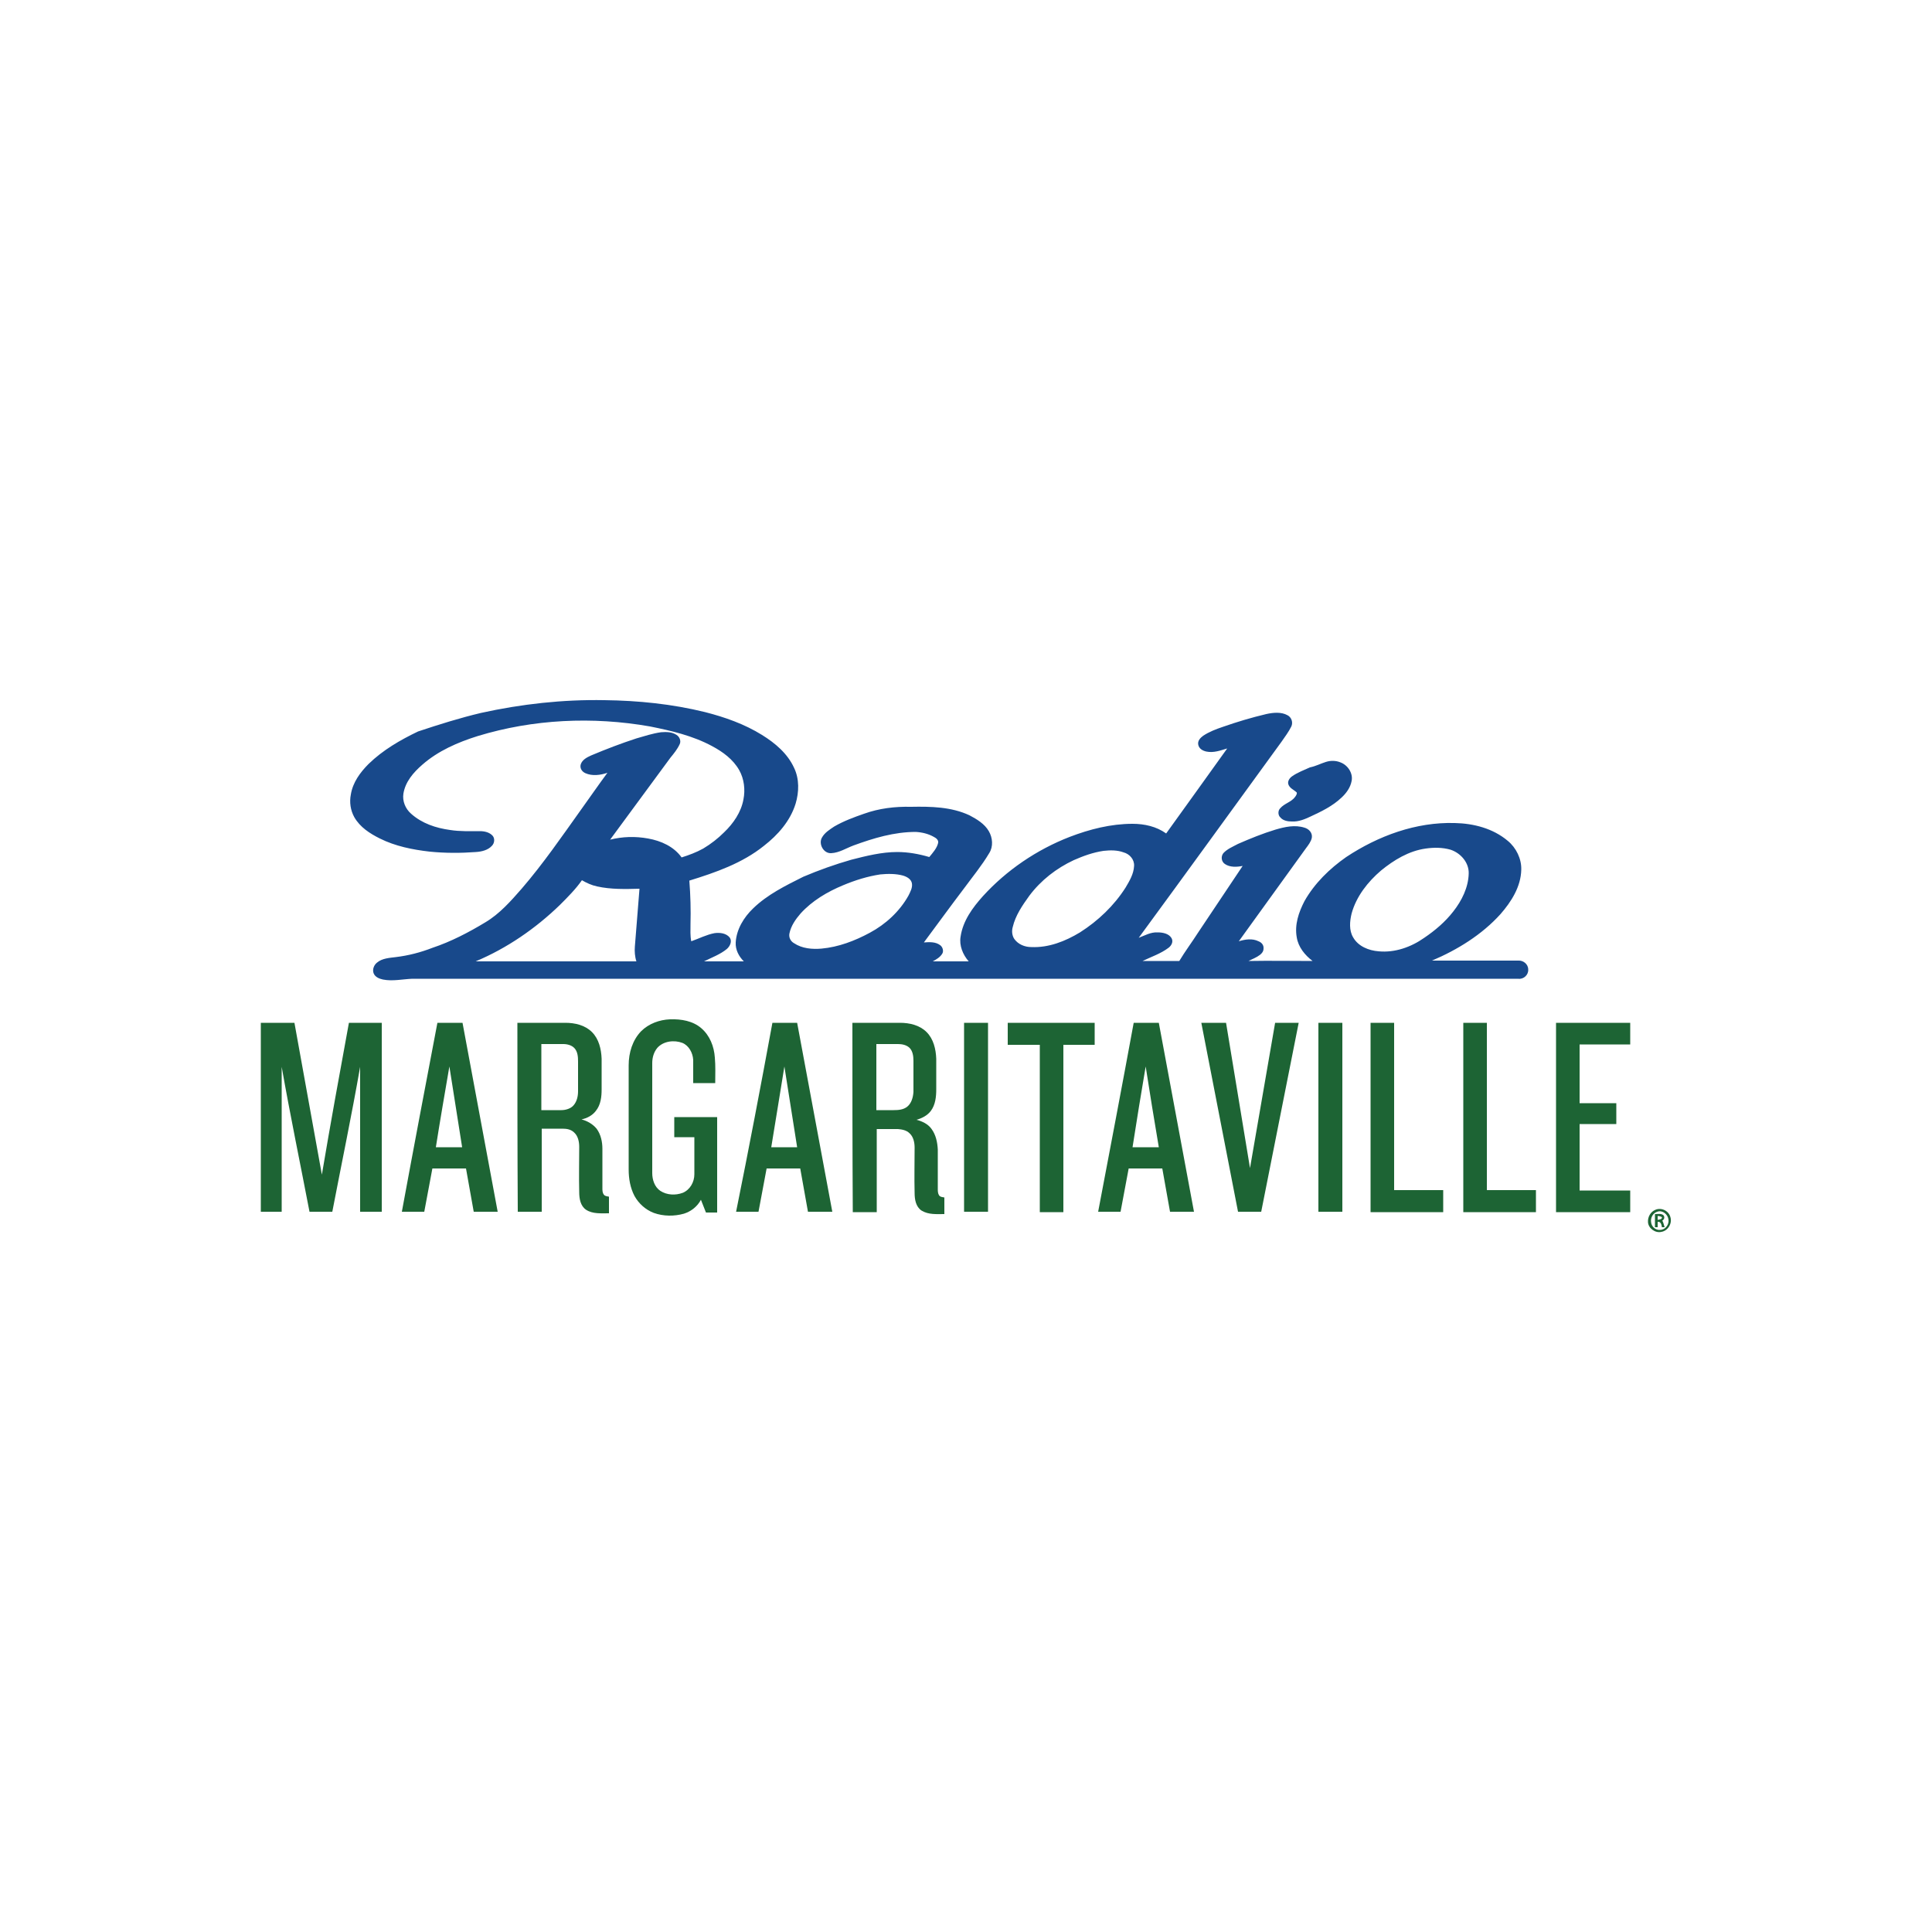 <?xml version="1.0" encoding="utf-8"?>
<!-- Generator: Adobe Illustrator 19.0.0, SVG Export Plug-In . SVG Version: 6.00 Build 0)  -->
<svg version="1.1" id="Layer_1" xmlns="http://www.w3.org/2000/svg" xmlns:xlink="http://www.w3.org/1999/xlink" x="0px" y="0px"
	 viewBox="0 0 500 500" style="enable-background:new 0 0 500 500;" xml:space="preserve">
<style type="text/css">
	.st0{fill:#18498B;}
	.st1{fill:#1D6434;}
</style>
<g id="XMLID_1_">
	<path id="XMLID_8_" class="st0" d="M124.5,184.5c10.4-2.3,21.2-3.5,31.9-3.3c8.8,0.1,17.6,1,26.1,3.1c5.1,1.3,10.2,3.1,14.7,5.9
		c3.4,2.1,6.6,4.8,8.3,8.5c1.4,2.9,1.3,6.3,0.4,9.3c-1.4,4.5-4.6,8.1-8.2,10.9c-5.6,4.5-12.5,6.9-19.3,9c0.3,3.8,0.4,7.6,0.3,11.3
		c0,1.5-0.1,3,0.2,4.4c2-0.7,3.9-1.7,6-2.1c1.4-0.2,3.1,0,4,1.2c0.6,1,0,2.2-0.8,2.9c-1.7,1.4-3.9,2.2-5.9,3.2c3.4,0,6.9,0,10.3,0
		c-1.3-1.3-2.2-3-2.1-4.9c0.2-3.4,2.1-6.5,4.5-8.8c3.7-3.6,8.4-5.9,13-8.2c4-1.7,8.2-3.2,12.4-4.4c3.9-1,7.9-2,11.9-2
		c2.8,0,5.6,0.5,8.3,1.3c0.9-1.1,2-2.3,2.3-3.7c0.1-0.7-0.5-1.2-1.1-1.5c-1.4-0.8-3-1.2-4.7-1.3c-5.6,0-10.9,1.6-16.1,3.5
		c-1.9,0.7-3.7,1.9-5.8,2c-2,0.1-3.3-2.4-2.4-4c0.7-1.3,2-2.1,3.2-2.9c2.4-1.4,5.1-2.4,7.7-3.3c3.9-1.4,8-1.9,12.2-1.8
		c5.1-0.1,10.4,0,15.1,2.2c1.9,1,3.9,2.2,5,4.1c1,1.7,1.2,4,0.1,5.7c-1.9,3.2-4.3,6.1-6.5,9.1c-3.5,4.6-6.9,9.3-10.4,14
		c1.4-0.1,3-0.2,4.2,0.7c0.7,0.5,1,1.6,0.5,2.3c-0.6,0.9-1.5,1.4-2.4,1.9c3.1,0,6.2,0,9.3,0c-1.5-1.7-2.5-4.1-2.1-6.4
		c0.6-4.1,3.1-7.5,5.8-10.5c6.1-6.7,13.9-12,22.4-15.3c5.2-2,10.7-3.4,16.3-3.4c3.1,0,6.2,0.7,8.7,2.5c5.3-7.4,10.6-14.7,15.8-22
		c-1.7,0.5-3.5,1.2-5.4,0.8c-0.9-0.2-1.9-0.7-2.1-1.8c-0.2-1,0.6-1.8,1.3-2.3c1.5-1,3.3-1.7,5.1-2.3c3.7-1.3,7.4-2.4,11.2-3.3
		c1.8-0.4,3.9-0.6,5.5,0.3c1,0.5,1.5,1.8,1,2.9c-0.7,1.4-1.6,2.6-2.5,3.9c-12.3,16.9-24.6,33.9-37,50.8c1.6-0.6,3.1-1.5,4.9-1.4
		c1.3,0,2.9,0.3,3.6,1.5c0.5,0.9,0,1.9-0.8,2.5c-2,1.5-4.4,2.3-6.7,3.4c3.2,0,6.3,0,9.5,0c1.5-2.5,3.3-4.9,4.9-7.4
		c3.8-5.7,7.7-11.5,11.5-17.2c-1.5,0.3-3.3,0.4-4.6-0.5c-0.9-0.6-1.1-1.9-0.4-2.8c1-1.1,2.5-1.7,3.8-2.4c3.2-1.4,6.4-2.7,9.7-3.7
		c2.4-0.7,5-1.3,7.5-0.5c1.1,0.3,2.1,1.3,1.9,2.6c-0.2,1-0.9,1.9-1.5,2.7c-5.8,8-11.6,16.1-17.4,24.1c1.6-0.5,3.5-0.8,5.1,0
		c0.8,0.3,1.4,1,1.3,1.9c0,0.7-0.4,1.2-0.9,1.6c-0.9,0.7-2,1.1-3,1.6c5.5-0.1,11.1,0,16.6,0c-2-1.5-3.7-3.6-4.1-6.1
		c-0.6-3.3,0.5-6.5,2-9.4c2.6-4.6,6.5-8.4,10.8-11.4c8.3-5.5,18.1-9.1,28.1-8.8c4.9,0.1,9.9,1.4,13.7,4.6c2.2,1.8,3.6,4.7,3.5,7.5
		c-0.1,4.4-2.6,8.3-5.4,11.5c-4.8,5.3-11.1,9.2-17.7,12c7.4,0,14.9,0,22.3,0c1.3-0.1,2.6,0.9,2.6,2.3c0.1,1.4-1.2,2.6-2.6,2.4
		c-95.4,0-190.8,0-286.2,0c-2.5,0.1-5.1,0.7-7.6,0.2c-0.9-0.2-2-0.6-2.4-1.6c-0.4-1,0.1-2.2,0.9-2.8c1.3-1.1,3.2-1.2,4.8-1.4
		c3.3-0.4,6.4-1.2,9.5-2.4c4.8-1.6,9.4-4,13.7-6.6c3.7-2.2,6.6-5.5,9.4-8.7c5.6-6.5,10.4-13.5,15.4-20.5c2.3-3.2,4.5-6.4,6.8-9.5
		c-1.8,0.6-3.9,0.9-5.7,0.1c-0.9-0.4-1.5-1.3-1.2-2.3c0.4-1.2,1.6-1.8,2.7-2.3c3.8-1.6,7.7-3.1,11.7-4.4c2.1-0.6,4.2-1.3,6.4-1.6
		c1.4-0.1,2.8-0.1,4,0.7c0.8,0.5,1.2,1.6,0.8,2.4c-0.6,1.3-1.5,2.4-2.4,3.5c-5.2,7.1-10.4,14.1-15.6,21.2c3.2-0.8,6.5-0.9,9.8-0.3
		c3.4,0.6,6.7,2.1,8.7,4.9c1.9-0.6,3.8-1.3,5.6-2.3c2-1.2,3.8-2.6,5.4-4.2c2.4-2.3,4.4-5.2,5-8.5c0.5-2.5,0.2-5.3-1.1-7.6
		c-1.6-2.8-4.2-4.7-7-6.2c-5-2.7-10.6-4-16.1-5.1c-14.8-2.6-30.2-1.9-44.6,2.5c-5.1,1.6-10.2,3.8-14.3,7.4c-2.3,2-4.4,4.4-4.9,7.5
		c-0.3,1.9,0.5,3.9,2,5.2c2.8,2.5,6.4,3.7,10.1,4.2c2.5,0.4,5.1,0.3,7.7,0.3c1.2,0,2.5,0.3,3.3,1.2c0.6,0.7,0.5,1.9-0.2,2.6
		c-1,1.1-2.6,1.5-4.1,1.6c-4,0.3-8,0.3-12-0.1c-4.4-0.5-8.9-1.4-12.9-3.4c-2.6-1.3-5.1-2.9-6.6-5.5c-1-1.8-1.3-3.9-0.9-5.9
		c0.5-3.1,2.4-5.7,4.6-7.9c3.7-3.6,8.2-6.2,12.8-8.4C113.6,187.5,119,185.8,124.5,184.5 M369,219.6c-4.4,0.6-8.3,3-11.6,5.7
		c-3.4,2.9-6.4,6.7-7.6,11.1c-0.5,2-0.7,4.4,0.4,6.2c1.3,2.3,4,3.4,6.6,3.6c4.2,0.4,8.4-1.1,11.8-3.5c2.8-1.9,5.4-4.1,7.5-6.8
		c2.2-2.8,3.9-6.2,4-9.8c0.1-2.8-2-5.3-4.7-6.2C373.3,219.3,371.1,219.3,369,219.6 M285.6,220.2c-2.7,0.4-5.2,1.3-7.7,2.4
		c-4.5,2.1-8.5,5.2-11.5,9.2c-1.8,2.5-3.6,5.1-4.3,8.1c-0.3,1-0.2,2.2,0.4,3.1c1,1.4,2.7,2.1,4.4,2.1c4.5,0.2,8.8-1.5,12.6-3.8
		c4.7-3,8.8-6.9,11.8-11.6c1-1.7,2.1-3.5,2.2-5.6c0.1-1.7-1.2-3.1-2.7-3.5C289.2,220,287.4,220,285.6,220.2 M227.8,226.3
		c-3.3,0.5-6.5,1.5-9.6,2.8c-4.1,1.7-8,4-11,7.3c-1.3,1.5-2.5,3.2-2.9,5.2c-0.2,1,0.3,2,1.2,2.5c2.1,1.4,4.7,1.6,7.1,1.4
		c4.4-0.4,8.6-2,12.5-4.1c4.1-2.2,7.7-5.5,10-9.6c0.5-1,1.1-2.1,0.9-3.2c-0.2-1.1-1.3-1.7-2.3-2
		C231.9,226.1,229.8,226.1,227.8,226.3 M144.9,234.2c-6.3,6.1-13.7,11.2-21.8,14.6c13.9,0,27.7,0,41.6,0c-0.4-1.2-0.5-2.6-0.4-3.8
		c0.4-5,0.8-10,1.2-15c-3.7,0.1-7.4,0.2-11-0.6c-1.4-0.3-2.7-0.9-3.9-1.6C149,230.1,146.9,232.2,144.9,234.2z"/>
	<path id="XMLID_9_" class="st0" d="M343.1,197.2c1.2-0.4,2.6-0.4,3.8,0.1c1.9,0.7,3.3,2.8,2.9,4.8c-0.3,1.7-1.4,3.2-2.6,4.3
		c-2.3,2.2-5.2,3.6-8,4.9c-1.5,0.7-3.1,1.4-4.9,1.3c-1,0-2.2-0.2-2.9-1c-0.7-0.6-0.7-1.8-0.1-2.4c1.1-1.3,2.9-1.6,3.9-3
		c0.2-0.3,0.5-0.7,0.4-1.1c-0.7-0.7-1.9-1.1-2.2-2.2c-0.2-0.8,0.4-1.6,1-2c1.4-1,3.1-1.6,4.6-2.3
		C340.5,198.3,341.8,197.6,343.1,197.2z"/>
	<path id="XMLID_10_" class="st1" d="M165.9,266.9c2-2,4.8-3,7.5-3.1c2.9-0.1,5.9,0.4,8.1,2.3c2.2,1.9,3.3,4.7,3.5,7.6
		c0.2,2.2,0.1,4.4,0.1,6.6c-1.9,0-3.8,0-5.7,0c0-2,0-4,0-6c-0.1-1.8-1.1-3.7-2.8-4.4c-2.1-0.8-4.9-0.5-6.5,1.3
		c-0.9,1.1-1.3,2.5-1.3,3.9c0,9.5,0,19,0,28.5c0,1.7,0.6,3.6,2.1,4.6c1.7,1.1,3.9,1.2,5.8,0.5c1.9-0.8,3-2.8,3-4.8
		c0-3.2,0-6.4,0-9.6c-1.7,0-3.5,0-5.2,0c0-1.7,0-3.5,0-5.2c3.7,0,7.4,0,11.1,0c0,8.2,0,16.4,0,24.7c-1,0-1.9,0-2.9,0
		c-0.4-1.1-0.9-2.2-1.3-3.3c-0.9,1.7-2.5,3-4.4,3.6c-2.5,0.7-5.3,0.7-7.8-0.2c-2.1-0.8-3.9-2.4-5-4.4c-1.1-2.1-1.5-4.5-1.5-6.8
		c0-9,0-18,0-27C162.7,272.4,163.7,269.2,165.9,266.9z"/>
	<path id="XMLID_11_" class="st1" d="M67.5,264.7c2.9,0,5.8,0,8.7,0c2.4,13.1,4.7,26.2,7.1,39.3c2.2-13.1,4.6-26.2,7-39.3
		c2.8,0,5.7,0,8.5,0c0,16.3,0,32.6,0,48.9c-1.9,0-3.7,0-5.6,0c0-12.5,0-25,0-37.5c-2.2,12.6-4.8,25-7.2,37.5c-2,0-3.9,0-5.9,0
		c-2.4-12.5-5-25-7.2-37.5c0,12.5,0,25,0,37.5c-1.8,0-3.6,0-5.4,0C67.5,297.3,67.5,281,67.5,264.7z"/>
	<path id="XMLID_14_" class="st1" d="M113.2,264.7c2.2,0,4.3,0,6.5,0c3,16.3,6.1,32.6,9.1,48.9c-2.1,0-4.2,0-6.2,0
		c-0.7-3.7-1.3-7.5-2-11.2c-2.9,0-5.8,0-8.7,0c-0.7,3.7-1.4,7.5-2.1,11.2c-1.9,0-3.9,0-5.8,0C107,297.3,110.1,281,113.2,264.7
		 M112.8,296.9c2.3,0,4.5,0,6.8,0c-1.1-7-2.2-13.9-3.3-20.9C115.1,283,113.9,289.9,112.8,296.9z"/>
	<path id="XMLID_17_" class="st1" d="M133.9,264.7c4.1,0,8.2,0,12.4,0c2.5,0,5.1,0.6,6.9,2.4c1.8,1.8,2.4,4.4,2.5,6.9
		c0,2.6,0,5.3,0,7.9c0,1.9-0.2,4-1.5,5.6c-0.9,1.2-2.3,1.9-3.7,2.2c1.5,0.4,2.9,1.2,3.9,2.4c1.1,1.5,1.5,3.4,1.5,5.2
		c0,3.4,0,6.8,0,10.2c0,0.6,0,1.2,0.4,1.7c0.3,0.4,0.9,0.4,1.3,0.5c0,1.4,0,2.8,0,4.3c-2,0-4.2,0.2-5.9-0.9c-1.5-1-1.8-2.9-1.8-4.6
		c-0.1-3.9,0-7.8,0-11.7c0-1.3-0.3-2.8-1.3-3.7c-0.8-0.8-1.9-1-3-1c-1.8,0-3.6,0-5.4,0c0,7.2,0,14.3,0,21.5c-2.1,0-4.1,0-6.2,0
		C133.9,297.3,133.9,281,133.9,264.7 M140.1,270.2c0,5.7,0,11.4,0,17.1c1.7,0,3.4,0,5.2,0c1.1,0,2.4-0.4,3.1-1.2
		c0.9-1,1.2-2.4,1.2-3.7c0-2.6,0-5.1,0-7.7c0-1.2-0.1-2.5-0.9-3.4c-0.7-0.8-1.9-1.1-2.9-1.1C143.9,270.2,142,270.2,140.1,270.2z"/>
	<path id="XMLID_20_" class="st1" d="M199.9,264.7c2.1,0,4.3,0,6.4,0c3,16.3,6.1,32.6,9.1,48.9c-2.1,0-4.2,0-6.3,0
		c-0.7-3.7-1.3-7.5-2-11.2c-2.9,0-5.8,0-8.7,0c-0.7,3.7-1.4,7.5-2.1,11.2c-1.9,0-3.9,0-5.8,0C193.8,297.3,196.9,281,199.9,264.7
		 M203,276c-1.1,7-2.3,14-3.4,20.9c2.2,0,4.5,0,6.7,0C205.2,289.9,204.1,283,203,276z"/>
	<path id="XMLID_23_" class="st1" d="M220.6,264.7c4.1,0,8.2,0,12.3,0c2.5,0,5.1,0.6,6.9,2.4c1.8,1.8,2.4,4.4,2.5,6.9
		c0,2.6,0,5.3,0,7.9c0,1.9-0.2,4-1.4,5.6c-0.9,1.2-2.3,1.9-3.7,2.3c1.5,0.4,3,1.1,3.9,2.4c1.1,1.5,1.5,3.4,1.6,5.3
		c0,3.4,0,6.8,0,10.2c0,0.5,0,1.1,0.3,1.6c0.3,0.5,0.9,0.5,1.4,0.6c0,1.4,0,2.8,0,4.3c-2,0-4.1,0.2-5.9-0.9c-1.5-1-1.8-2.9-1.8-4.6
		c-0.1-3.9,0-7.8,0-11.7c0-1.3-0.3-2.8-1.3-3.7c-0.8-0.8-1.9-1-3-1.1c-1.8,0-3.6,0-5.5,0c0,7.2,0,14.3,0,21.5c-2,0-4.1,0-6.2,0
		C220.6,297.3,220.6,281,220.6,264.7 M226.8,270.2c0,5.7,0,11.4,0,17.1c1.5,0,3,0,4.5,0c1.2,0,2.5-0.1,3.5-0.9
		c1.1-0.9,1.5-2.4,1.6-3.8c0-2.7,0-5.4,0-8.1c0-1.2-0.2-2.6-1.1-3.4c-0.8-0.7-1.9-0.9-2.9-0.9C230.5,270.2,228.6,270.2,226.8,270.2z
		"/>
	<path id="XMLID_24_" class="st1" d="M249.5,264.7c2.1,0,4.1,0,6.2,0c0,16.3,0,32.6,0,48.9c-2.1,0-4.1,0-6.2,0
		C249.5,297.3,249.5,281,249.5,264.7z"/>
	<path id="XMLID_25_" class="st1" d="M260.8,264.7c7.5,0,15,0,22.5,0c0,1.9,0,3.8,0,5.7c-2.7,0-5.4,0-8.1,0c0,14.4,0,28.8,0,43.3
		c-2,0-4.1,0-6.1,0c0-14.4,0-28.8,0-43.3c-2.8,0-5.5,0-8.3,0C260.8,268.5,260.8,266.6,260.8,264.7z"/>
	<path id="XMLID_28_" class="st1" d="M293.4,264.7c2.2,0,4.3,0,6.5,0c3,16.3,6.1,32.6,9.1,48.9c-2.1,0-4.2,0-6.2,0
		c-0.7-3.7-1.3-7.5-2-11.2c-2.9,0-5.8,0-8.7,0c-0.7,3.7-1.4,7.5-2.1,11.2c-1.9,0-3.9,0-5.8,0C287.3,297.3,290.4,281,293.4,264.7
		 M296.5,276c-1.2,7-2.3,13.9-3.4,20.9c2.3,0,4.5,0,6.8,0C298.7,289.9,297.6,283,296.5,276z"/>
	<path id="XMLID_29_" class="st1" d="M310.9,264.7c2.1,0,4.3,0,6.4,0c2.1,12.5,4.1,25.1,6.2,37.6c2.2-12.5,4.3-25.1,6.5-37.6
		c2,0,4.1,0,6.1,0c-3.2,16.3-6.5,32.6-9.7,48.9c-2,0-4,0-6,0C317.2,297.3,314.1,281,310.9,264.7z"/>
	<path id="XMLID_30_" class="st1" d="M341.2,264.7c2.1,0,4.1,0,6.2,0c0,16.3,0,32.6,0,48.9c-2.1,0-4.1,0-6.2,0
		C341.2,297.3,341.2,281,341.2,264.7z"/>
	<path id="XMLID_31_" class="st1" d="M354.7,264.7c2,0,4.1,0,6.1,0c0,14.4,0,28.8,0,43.3c4.2,0,8.5,0,12.7,0c0,1.9,0,3.8,0,5.7
		c-6.3,0-12.5,0-18.8,0C354.7,297.3,354.7,281,354.7,264.7z"/>
	<path id="XMLID_32_" class="st1" d="M378.7,264.7c2,0,4.1,0,6.1,0c0,14.4,0,28.8,0,43.3c4.2,0,8.5,0,12.7,0c0,1.9,0,3.8,0,5.7
		c-6.3,0-12.5,0-18.8,0C378.7,297.3,378.7,281,378.7,264.7z"/>
	<path id="XMLID_33_" class="st1" d="M402.7,264.7c6.4,0,12.8,0,19.2,0c0,1.9,0,3.7,0,5.6c-4.4,0-8.7,0-13.1,0c0,5.1,0,10.2,0,15.2
		c3.2,0,6.3,0,9.5,0c0,1.8,0,3.6,0,5.4c-3.2,0-6.3,0-9.5,0c0,5.7,0,11.5,0,17.2c4.4,0,8.7,0,13.1,0c0,1.9,0,3.7,0,5.6
		c-6.4,0-12.8,0-19.2,0C402.7,297.3,402.7,281,402.7,264.7z"/>
	<path id="XMLID_36_" class="st1" d="M428.4,313.1c1.6-0.7,3.5,0.3,3.9,1.9c0.5,1.6-0.6,3.5-2.3,3.8c-1.6,0.4-3.4-0.9-3.5-2.5
		C426.4,314.9,427.2,313.6,428.4,313.1 M428.9,313.6c-1.1,0.3-1.8,1.6-1.6,2.7c0.1,1.1,1.1,2.1,2.3,2c1.4,0,2.4-1.4,2.2-2.7
		C431.6,314.2,430.2,313.1,428.9,313.6z"/>
	<path id="XMLID_39_" class="st1" d="M428.3,314.2c0.7,0,1.6-0.2,2.2,0.3c0.4,0.5,0.2,1.1-0.3,1.4c0.3,0.5,0.4,1.1,0.6,1.7
		c-0.2,0-0.5,0-0.7,0c-0.1-0.7-0.3-1.5-1.1-1.4c0,0.5,0,0.9,0,1.4c-0.2,0-0.5,0-0.7,0C428.3,316.5,428.3,315.3,428.3,314.2
		 M429,315.7c0.4-0.1,1.2-0.1,1.1-0.7c-0.3-0.2-0.7-0.3-1.1-0.3C429,315,429,315.4,429,315.7z"/>
</g>
</svg>
